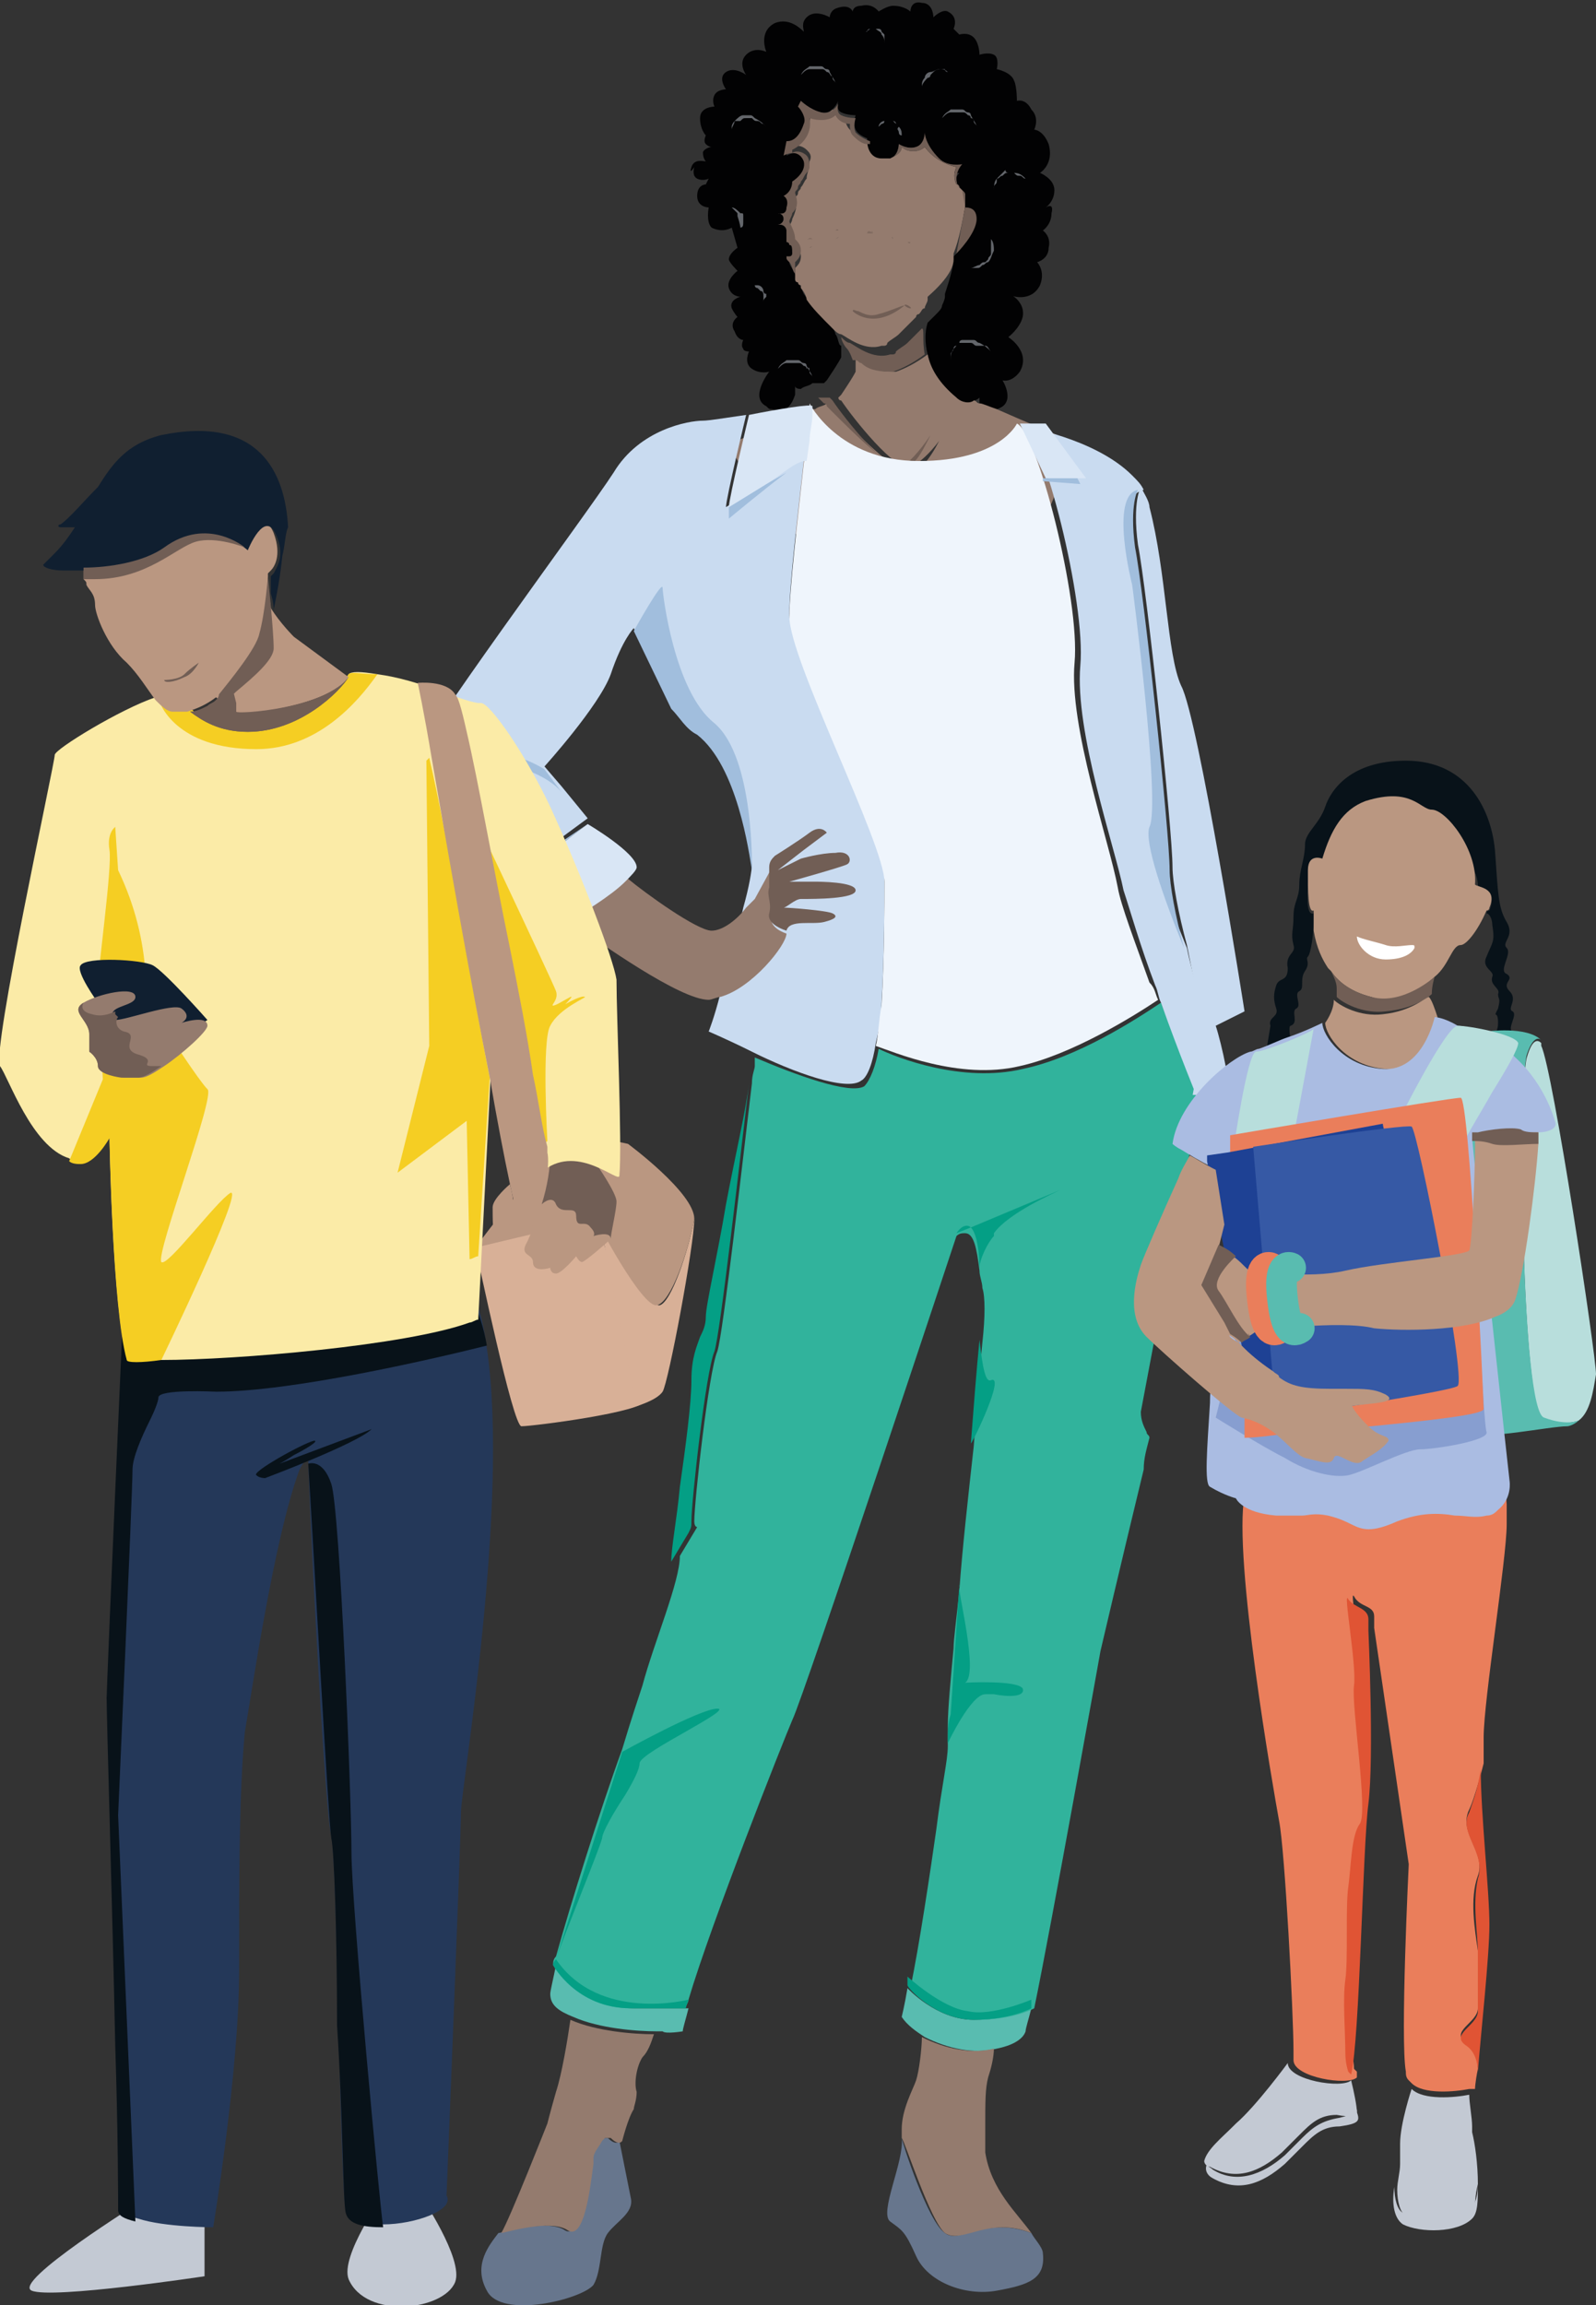 <?xml version="1.0" encoding="UTF-8"?> <!-- Generator: Adobe Illustrator 24.1.3, SVG Export Plug-In . SVG Version: 6.00 Build 0) --> <svg xmlns="http://www.w3.org/2000/svg" xmlns:xlink="http://www.w3.org/1999/xlink" version="1.1" id="Calque_1" x="0px" y="0px" viewBox="0 0 55.4 80" style="enable-background:new 0 0 55.4 80;" xml:space="preserve"><rect x="0" y="0" width="55.4" height="80" fill="#333333" stroke="none"/> <style type="text/css"> .st0{fill:#59BCB0;} .st1{fill:#31B39C;} .st2{fill:#049F85;} .st3{fill:#67768D;} .st4{fill:#947B6E;} .st5{fill:#020203;} .st6{opacity:0.5;} .st7{fill:#C3C9D3;} .st8{fill:#715E55;} .st9{opacity:0.6;} .st10{fill:#C9DBF0;} .st11{fill:#A1BEDD;} .st12{fill:#EFF5FC;} .st13{fill:#D9E6F5;} .st14{fill:#081219;} .st15{fill:#BA9781;} .st16{fill:#FFFFFF;} .st17{fill:#EA7E5B;} .st18{fill:#E05434;} .st19{fill:#B8DEDC;} .st20{fill:#AABCE2;} .st21{opacity:0.3;fill:#3659A5;enable-background:new ;} .st22{fill:#1E4194;} .st23{fill:#3659A5;} .st24{fill:none;stroke:#EA7E5B;stroke-width:1.065;stroke-linecap:round;stroke-linejoin:round;stroke-miterlimit:10;} .st25{fill:none;stroke:#59BCB0;stroke-width:1.065;stroke-linecap:round;stroke-linejoin:round;stroke-miterlimit:10;} .st26{fill:#243859;} .st27{fill:#D8B097;} .st28{fill:#FBEBA7;} .st29{fill:#F5CE23;} .st30{fill:#101F30;} </style> <g> <path class="st0" d="M23.7,70.5c0-0.1,0.1-0.4,0.2-0.8H22c-1.9,0-2.7-1.5-2.7-1.5c-0.1,0.5-0.2,0.9-0.2,1c0,0.4,0.3,0.6,0.8,0.8 c0.9,0.4,2.2,0.5,2.9,0.5c0.1,0,0.1,0,0.2,0C23.1,70.6,23.7,70.5,23.7,70.5z"></path> <path class="st0" d="M35.6,70.5c0-0.1,0.1-0.4,0.2-0.8c0,0-0.7,0.4-2,0.4S31.5,69,31.5,69c-0.1,0.6-0.2,1-0.2,1 c0.2,0.3,0.5,0.5,0.8,0.7c0.8,0.4,1.7,0.6,2.5,0.4C35.1,71,35.5,70.8,35.6,70.5z"></path> <path class="st1" d="M39.8,49.7c0,0.1,0.1,0.1,0.1,0.2c-0.1,0.4-0.2,0.7-0.2,1.1l0,0c-0.8,3.3-1.5,6.3-1.5,6.3s-1.7,9.5-2.3,12.4 c0,0-0.7,0.4-2,0.4S31.6,69,31.6,69c0.3-1.4,0.7-4.1,0.9-5.5c0.2-1.6,0.4-2.4,0.4-2.9l0,0c0-0.1,0-0.2,0-0.3l0,0v-0.1l0,0 c0-0.1,0-0.2,0-0.3l0,0c0-0.6,0.1-1.6,0.2-2.7c0-0.3,0.1-1,0.2-2l0,0l0,0c0.1-1.4,0.3-3.2,0.5-5l0,0c0.1-1.3,0.2-2.6,0.3-3.6l0,0 c0.1-0.9,0.1-1.6,0-1.9c0-0.2-0.1-0.4-0.1-0.6l0,0c-0.1-0.8-0.2-1.3-0.5-1.3c-0.1,0-0.2,0-0.3,0.1l0,0c0,0-5.3,16-5.7,16.8 c-0.3,0.7-2.8,7-3.6,9.7l0,0c0,0.1-0.1,0.2-0.1,0.3h-1.9c-1.9,0-2.7-1.5-2.7-1.5l0,0l0,0c0-0.1,0-0.2,0.1-0.3 c0.5-1.8,1.5-5,2.3-7.2c0.3-1,0.6-1.9,0.7-2.2c0.4-1.5,1.3-3.6,1.3-4.5c0,0,0.3-0.5,0.6-1c0,0-0.1,0-0.1-0.2c0-0.7,0.5-5.2,0.8-5.9 c0.2-0.6,0.9-6.8,1.2-9.3l0,0c0-0.3,0.1-0.5,0.1-0.6l0,0c0-0.2,0-0.3,0-0.3l0,0l0,0c1.4,0.6,3.3,1.3,3.8,1c0.2-0.2,0.4-0.7,0.5-1.3 c0.6,0.3,2.9,1.2,5,0.7c1.9-0.4,3.9-1.7,4.8-2.3c0.7,1.8,1.3,3.4,1.3,3.4c0,0.1,0,0.1,0,0.2l-2,10.6C39.6,49.3,39.7,49.5,39.8,49.7 z"></path> <path class="st2" d="M24,52.8c0-0.7,0.5-5.2,0.8-5.9c0.2-0.6,0.9-6.8,1.2-9.3c-0.1,0.9-0.5,2.6-0.8,4.2c-0.3,1.8-0.7,3.5-0.7,3.9 c0,0.3-0.1,0.5-0.2,0.7c-0.1,0.3-0.3,0.7-0.3,1.5s-0.2,2.3-0.4,3.7c-0.1,1.1-0.3,2.1-0.3,2.6c0,0,0.3-0.5,0.6-1 C24,53,24,53,24,52.8z"></path> <path class="st2" d="M20.9,63.8c-0.1,0.4-1.3,3.3-1.6,4.2l0,0l2.3-7.2c0,0,2.7-1.5,3.3-1.5c0.3,0-0.4,0.4-1.1,0.8 c-0.7,0.4-1.6,0.9-1.6,1.1c0,0.2-0.2,0.6-0.5,1.1C21.3,62.9,20.9,63.6,20.9,63.8z"></path> <path class="st2" d="M19.3,68c-0.1,0.1-0.1,0.2-0.1,0.2l0,0l0,0l0,0l0,0l0,0c0,0,0.8,1.5,2.7,1.5h1.9l0.1-0.3l0,0 C23.9,69.4,20.8,70.2,19.3,68z"></path> <path class="st2" d="M33.7,50.1c0.1-1.3,0.2-2.6,0.3-3.6c0.1,0.9,0.2,1.5,0.4,1.4C34.9,47.7,33.8,50,33.7,50.1z"></path> <path class="st2" d="M36.8,41.3c-0.2,0.1-1.8,0.8-2.3,1.5c0,0,0,0,0,0.1l0,0C34.3,43.1,34,43.7,34,44c0,0,0-1.1-0.3-1.4L36.8,41.3z "></path> <path class="st2" d="M33.2,42.8l0.5-0.2C33.6,42.5,33.4,42.5,33.2,42.8z"></path> <path class="st2" d="M33.5,58.4c0,0,1.8-0.1,2,0.2c0.1,0.3-0.5,0.3-1,0.2l0,0c-0.1,0-0.2,0-0.3,0c-0.5,0-1.3,1.7-1.3,1.7 c0-0.4,0-0.7,0.1-1l0.3-4.5C33.2,55.1,34,58.1,33.5,58.4z"></path> <path class="st2" d="M33.8,70.1c1.3,0,2-0.4,2-0.4v-0.3c0,0-1.4,0.6-2.2,0.4c-0.9-0.1-2.1-1.2-2.1-1.2v0.3 C31.5,69,32.5,70.1,33.8,70.1z"></path> <path class="st3" d="M21.1,77.5c-0.3,0.4-0.2,1.3-0.5,1.8c-0.4,0.5-3.2,1.2-3.7,0.2c-0.5-0.9,0.1-1.6,0.4-2l0,0 c0.1,0,1.7-0.5,2.3-0.1c0.6,0.4,0.8-2.1,0.9-2.5c0-0.2,0.2-0.4,0.3-0.6l0,0l0.1-0.1h0.2c0.3,0.3,0.4,0.1,0.4,0.1s0.3,1.5,0.4,2 C22,76.8,21.4,77.1,21.1,77.5z"></path> <path class="st4" d="M22.3,71.4c0.2-0.2,0.3-0.5,0.4-0.8c-0.7,0-2-0.1-2.9-0.5c-0.1,0.7-0.3,1.9-0.5,2.5c-0.2,0.7-0.3,1.1-0.3,1.1 s-1.3,3.3-1.6,3.8l0,0c0.1,0,1.7-0.5,2.3-0.1c0.6,0.4,0.8-1.6,0.9-2.3c0-0.1,0-0.1,0-0.2c0-0.2,0.2-0.4,0.3-0.6l0,0l0.1-0.1l0,0 l0,0l0,0h0.2c0.3,0.3,0.4,0.1,0.4,0.1s0.2-0.8,0.4-1.1c0-0.1,0.1-0.3,0.1-0.6C22,72.3,22.1,71.7,22.3,71.4z"></path> <path class="st5" d="M36.5,7.4c0,0.4-0.3,0.6-0.3,0.6s0.3,0.2,0.2,0.6C36.4,9,36,9.1,36,9.1s0.3,0.3,0.1,0.8 c-0.3,0.6-1,0.4-1.1,0.3c0.1,0,0.6,0.3,0.5,0.8c-0.1,0.4-0.5,0.7-0.5,0.7s0.8,0.5,0.4,1.2c-0.3,0.4-0.6,0.3-0.6,0.3s0.5,0.8-0.2,1 C34.3,14.1,34.1,14,34,14c0-0.1,0-0.2,0-0.2s-0.1,0.1-0.2,0.1c-0.1,0.1-0.4,0.1-0.6-0.1c-0.6-0.5-0.9-1-1-1.5 c-0.1-0.4-0.1-0.8,0-1.1l0,0c0,0,0,0,0.1-0.1l0,0l0,0l0,0l0,0c0.1-0.1,0.1-0.1,0.2-0.2l0,0l0,0l0,0c0.1-0.1,0.2-0.2,0.2-0.3 c0,0,0.1-0.2,0.1-0.3l0,0l0,0v-0.1l0,0l0,0l0,0l0,0l0,0l0,0l0,0c0.2-0.6,0.3-1,0.3-1.2c0,0,0,0,0-0.1l0,0l0,0l0,0l0,0l0,0l0,0l0,0 l0,0l0,0l0,0l0,0l0,0l0.1-0.1l0,0c0.1-0.2,0.4-0.4,0.5-0.7l0,0V8l0,0c0,0,0,0,0-0.1l0,0l0,0c0-0.5-0.3-0.5-0.4-0.4l0,0l0,0V6.9 c0,0-0.2-0.1-0.2-0.4S33.3,6,33.3,6s-0.5,0.1-0.8-0.2C32,5.3,32,4.9,32,4.9s0.1,0.1-0.2,0.2S31.2,5,31.2,5s0,0.4-0.3,0.5l0,0 c-0.1,0-0.2,0-0.3,0c-0.4,0-0.5-0.4-0.5-0.6c0-0.1,0-0.1,0-0.1s-0.3-0.1-0.4-0.3c-0.1-0.2,0-0.5,0-0.5s-0.3,0-0.5-0.1 s-0.1-0.4-0.1-0.4S28.9,4,28.5,3.9s-0.7-0.4-0.7-0.4l-0.1,0.2l0,0l0,0C27.9,3.8,28.1,4,28,4.3c-0.2,0.6-0.5,0.6-0.6,0.6l-0.1,0.5 c0,0,0.5-0.3,0.7,0.2c0.1,0.4-0.4,0.7-0.4,0.7c0,0.2-0.1,0.4-0.3,0.5c0,0,0.2,0.1,0.1,0.4C27.3,7.5,27,7.4,27,7.4s0.2,0,0.2,0.2 c0,0.1-0.1,0.2-0.2,0.2l0,0l0,0h0.1l0,0l0,0c0.1,0,0.2,0.1,0.2,0.2s0,0.1,0,0.2s0,0.2,0,0.2s0.1,0,0.1,0.1c0.1,0,0.1,0.1,0.1,0.3 c0,0.1-0.1,0.1-0.1,0.1l0,0c-0.1,0-0.1,0-0.1,0l0,0c0,0.1,0.1,0.1,0.1,0.2l0,0c0,0.1,0.1,0.2,0.2,0.4l0,0l0,0l0,0l0,0l0,0l0,0l0,0 l0,0l0,0l0,0l0,0l0,0l0,0l0,0l0,0l0,0l0,0l0,0l0,0l0,0l0,0l0,0l0,0l0,0l0,0l0,0l0,0c0,0.1,0.1,0.1,0.1,0.2c0,0,0,0,0,0.1 c0.1,0.1,0.1,0.2,0.2,0.4c0.2,0.3,0.5,0.6,0.9,1l0,0c0,0,0.2,0.3,0.2,0.4c0.1,0.1,0.1,0.4,0.2,0.4l0,0l0,0l0,0c0,0.1,0,0.2,0,0.3 v0.1l0,0l0,0l0,0c-0.1,0.2-0.3,0.5-0.5,0.8l-0.1,0.1l0,0c0,0,0,0-0.1,0l0,0l0,0l0,0l0,0l0,0c0,0,0,0-0.1,0l0,0h-0.1l0,0h-0.1 c-0.1,0.1-0.3,0.1-0.4,0.2c-0.2,0-0.2-0.1-0.2-0.1s0,0.1,0,0.3c-0.1,0.3-0.3,0.7-0.8,0.5c-0.1,0-0.1,0-0.2-0.1 c-0.6-0.3,0.1-1.2,0.1-1.2s-0.3,0.1-0.6-0.1c-0.3-0.2-0.1-0.6-0.1-0.6s-0.2,0-0.2-0.1c-0.1-0.1,0-0.3,0-0.3s-0.2,0-0.3-0.3 c-0.2-0.3,0.1-0.5,0.1-0.5s-0.1-0.1-0.2-0.3c-0.1-0.3,0.3-0.4,0.3-0.4s-0.3,0-0.4-0.3s0.3-0.6,0.3-0.6S25.3,9.1,25.3,9 c0-0.2,0.3-0.4,0.3-0.4l-0.2-0.7c0,0-0.3,0.2-0.7,0c-0.2-0.2-0.1-0.7-0.1-0.7s-0.4,0-0.4-0.4s0.3-0.4,0.3-0.4l0.1-0.2 c0,0-0.2,0.1-0.4,0c-0.2-0.1-0.1-0.4-0.1-0.4s-0.2,0.3-0.1,0c0.1-0.3,0.4-0.2,0.5-0.2c0,0-0.1-0.1-0.1-0.3c0-0.1,0.2-0.2,0.3-0.2 c0,0-0.1,0-0.2-0.1s0-0.3,0-0.3s-0.2-0.2-0.2-0.6s0.5-0.4,0.5-0.4s-0.1-0.2,0-0.4s0.4-0.2,0.4-0.2s-0.3-0.4,0-0.6s0.7,0.1,0.7,0.1 s-0.3-0.4,0-0.7s0.7-0.1,0.7-0.1s-0.3-0.7,0.3-1c0.5-0.2,0.9,0.2,1,0.3c0-0.1-0.1-0.3,0.1-0.5c0.3-0.3,0.8,0,0.8,0s0-0.2,0.2-0.3 c0.5-0.2,0.6,0.1,0.6,0.1s0-0.2,0.3-0.2c0.4-0.1,0.6,0.2,0.6,0.2s0.3-0.2,0.5-0.2c0.4,0,0.6,0.2,0.6,0.2s0-0.4,0.4-0.3 c0.4,0,0.4,0.5,0.4,0.5s0.3-0.3,0.5-0.2C33.3,0.6,33.1,1,33.1,1l0.2,0.2c0,0,0.3-0.1,0.5,0.1S34,1.9,34,1.9s0.3-0.1,0.5,0 c0.2,0.1,0.1,0.5,0.1,0.5s0.5,0.1,0.6,0.4c0.1,0.2,0.1,0.7,0.1,0.7s0.3-0.1,0.5,0.3c0.3,0.3,0.1,0.7,0.1,0.7s0.3,0,0.5,0.5 c0.2,0.7-0.3,1-0.3,1s0.5,0.2,0.5,0.6s-0.3,0.6-0.3,0.6S36.6,7,36.5,7.4z"></path> <g class="st6"> <path class="st7" d="M30.7,1.5c0-0.1,0-0.2-0.1-0.3c0-0.1-0.1-0.1-0.2-0.2h-0.1l0,0l0,0l0,0l0,0h-0.1c0,0-0.1,0-0.1,0.1 c-0.1,0,0,0,0.1-0.1c0.1,0,0.2,0,0.3,0c0,0,0.1,0,0.1,0.1l0.1,0.1C30.7,1.3,30.7,1.4,30.7,1.5z"></path> <path class="st7" d="M32,3c0-0.1,0-0.2,0.1-0.3c0-0.1,0.1-0.2,0.2-0.2c0.1,0,0.2-0.1,0.3-0.1s0.2,0,0.3,0.1c0,0-0.1,0-0.1-0.1 h-0.1c-0.1,0-0.2,0-0.3,0.1l0,0l0,0l0,0l0,0l-0.1,0.1c0,0,0,0.1-0.1,0.1C32,2.9,32,3,32,3z"></path> <path class="st7" d="M33.8,4.2c0,0.1,0.1,0.1,0.1,0.2c0-0.1-0.1-0.2-0.2-0.4c0-0.1-0.1-0.1-0.1-0.1c-0.1,0-0.1-0.1-0.2-0.1 c-0.1,0-0.3,0-0.4,0c-0.1,0.1-0.2,0.1-0.3,0.3l0,0l0,0l0,0l0,0l0,0c0,0,0,0,0.1-0.1c0,0,0.1-0.1,0.2-0.1c0,0,0,0,0.1,0l0,0l0,0 c0,0,0,0,0.1,0s0.1,0,0.2,0c0.1,0,0.1,0,0.2,0.1c0.1,0,0.1,0.1,0.1,0.1C33.8,4.1,33.8,4.2,33.8,4.2z"></path> <path class="st7" d="M35.6,6.2c-0.1,0-0.1-0.1-0.2-0.1c-0.1,0-0.1,0-0.2-0.1c-0.1,0-0.1,0-0.2,0c-0.1,0-0.1,0-0.2,0.1 c-0.1,0-0.1,0.1-0.2,0.1l0,0l0,0l0,0l0,0l0,0c0,0,0,0,0,0.1s-0.1,0.1-0.1,0.2v0.1l0,0l0,0l0,0c0-0.1,0-0.3,0.1-0.4 s0.2-0.2,0.3-0.3C34.9,6,35,6,35,6c0.1,0,0.1,0,0.2,0C35.4,6,35.5,6.1,35.6,6.2z"></path> <path class="st7" d="M34.5,6.7L34.5,6.7L34.5,6.7z"></path> <path class="st7" d="M33.7,9.3c-0.1,0-0.1,0-0.2,0c0.1,0,0.3,0,0.4,0c0.1,0,0.1,0,0.2-0.1c0.1,0,0.1-0.1,0.2-0.1 c0.1-0.1,0.1-0.2,0.2-0.4c0-0.1,0-0.3-0.1-0.4l0,0l0,0l0,0l0,0l0,0v0.1c0,0.1,0,0.1,0,0.2c0,0,0,0,0,0.1l0,0l0,0l0,0 c0,0,0,0,0,0.1S34.3,8.9,34.3,9l-0.1,0.1c-0.1,0-0.1,0-0.2,0.1C33.9,9.2,33.8,9.3,33.7,9.3z"></path> <path class="st7" d="M34.2,12c0.1,0,0.1,0.1,0.2,0.2c-0.1-0.1-0.2-0.2-0.4-0.3c-0.1,0-0.1-0.1-0.2-0.1c-0.1,0-0.2,0-0.2,0l0,0l0,0 l0,0l0,0l0,0h-0.1l0,0h-0.1c0,0-0.1,0-0.1,0.1l0,0L33.2,12C33,12.2,33,12.3,33,12.5v-0.1l0,0v-0.1c0-0.1,0.1-0.1,0.1-0.2 c0,0,0-0.1,0.1-0.1l0,0l0,0l0,0l0,0c0,0,0,0,0.1-0.1c0,0,0,0,0.1,0l0,0l0,0h0.1l0,0l0,0c0.1,0,0.2,0,0.2,0c0.1,0,0.1,0.1,0.2,0.1 C34,12,34.1,12,34.2,12z"></path> <path class="st7" d="M31.2,4.6c0,0,0,0.1,0.1,0.1c0-0.1,0-0.2-0.1-0.3l-0.1-0.1L31,4.2c-0.1,0-0.2,0-0.3,0c-0.1,0-0.2,0.1-0.2,0.2 l0.1-0.1c0,0,0.1,0,0.1-0.1c0.1,0,0.2,0,0.3,0c0,0,0.1,0,0.1,0.1l0.1,0.1C31.1,4.5,31.2,4.5,31.2,4.6z"></path> <path class="st7" d="M28.9,2.7c0,0.1,0.1,0.1,0.1,0.2c0-0.1-0.1-0.2-0.2-0.4c0-0.1-0.1-0.1-0.1-0.1c-0.1,0-0.1-0.1-0.2-0.1 s-0.3,0-0.4,0c-0.1,0.1-0.2,0.1-0.3,0.3l0,0l0,0l0,0l0,0l0,0c0,0,0,0,0.1-0.1c0,0,0.1-0.1,0.2-0.1c0,0,0,0,0.1,0l0,0l0,0 c0,0,0,0,0.1,0s0.1,0,0.2,0s0.1,0,0.2,0.1C28.8,2.5,28.8,2.6,28.9,2.7C28.8,2.6,28.9,2.6,28.9,2.7z"></path> <path class="st7" d="M26.6,4.4l-0.1-0.1c-0.1,0-0.1-0.1-0.2-0.1s-0.1,0-0.2-0.1c-0.1,0-0.1,0-0.2,0s-0.1,0-0.2,0.1c0,0,0,0-0.1,0 l0,0l0,0c0,0,0,0-0.1,0c0,0-0.1,0.1-0.1,0.2v0.1l0,0l0,0l0,0c0-0.1,0.1-0.2,0.1-0.3C25.6,4.1,25.7,4,25.8,4c0.1,0,0.1,0,0.2,0 s0.1,0,0.2,0.1C26.4,4.2,26.5,4.3,26.6,4.4z"></path> <path class="st7" d="M25.4,4.7L25.4,4.7L25.4,4.7z"></path> <path class="st7" d="M25.7,7.9C25.7,8,25.7,8,25.7,7.9c0.1,0,0.1-0.1,0.1-0.2c0-0.1,0-0.1,0-0.2s0-0.1-0.1-0.1 c-0.1-0.1-0.2-0.2-0.3-0.2c-0.1,0-0.2,0-0.3,0c0,0,0.1,0,0.2,0s0.1,0,0.1,0l0,0l0,0l0,0l0,0l0.1,0.1l0.1,0.1v0.1 C25.7,7.8,25.7,7.9,25.7,7.9z"></path> <path class="st7" d="M26.5,10.5c0-0.1,0-0.2,0-0.2c0-0.1,0-0.2-0.1-0.2L26.3,10c0,0-0.1,0-0.1-0.1h-0.1H26c0.1,0,0.2,0,0.3,0 c0.1,0,0.2,0.1,0.2,0.2c0,0,0,0.1,0.1,0.1v0.1C26.5,10.4,26.5,10.4,26.5,10.5z"></path> <path class="st7" d="M28.1,12.9c0,0.1,0.1,0.1,0.1,0.2c0-0.1-0.1-0.2-0.2-0.4c0-0.1-0.1-0.1-0.1-0.1c-0.1,0-0.1-0.1-0.2-0.1 s-0.3,0-0.4,0c-0.1,0.1-0.2,0.1-0.3,0.3l0,0l0,0l0,0l0,0l0,0c0,0,0,0,0.1-0.1c0,0,0.1-0.1,0.2-0.1c0,0,0,0,0.1,0l0,0l0,0 c0,0,0,0,0.1,0s0.1,0,0.2,0s0.1,0,0.2,0.1c0.1,0,0.1,0.1,0.1,0.1C28.1,12.7,28.1,12.8,28.1,12.9z"></path> </g> <path class="st4" d="M33.5,7.2L33.5,7.2c0-0.1,0-0.1,0-0.2s0-0.1,0-0.2s0-0.1-0.1-0.2l-0.1-0.1c0,0,0-0.1-0.1-0.1 c-0.1-0.2-0.1-0.4,0-0.6c-0.4-0.1-0.8-0.3-1.1-0.7c-0.2,0.2-0.6,0.2-0.8,0c0,0.2-0.2,0.3-0.4,0.4l0,0c-0.1,0-0.2,0-0.3,0 c-0.4,0-0.5-0.4-0.5-0.6c0,0,0,0-0.1,0s-0.4-0.3-0.5-0.4s-0.2-0.3-0.1-0.4c-0.2,0-0.4-0.1-0.5-0.3c-0.2,0.2-0.6,0.3-0.8,0.1 c0.1,0.4-0.2,0.9-0.6,1.1v0.1c0.2-0.1,0.4,0,0.5,0.1s0.2,0.2,0.1,0.4C28.1,5.9,28,6,28,6.2c-0.1,0.1-0.1,0.2-0.2,0.3 c0,0.1-0.1,0.1-0.1,0.2s-0.1,0.1-0.1,0.2c0.1,0.2,0,0.5-0.1,0.7c0,0.1-0.1,0.2-0.1,0.3c0.1,0.2,0.2,0.4,0.2,0.6 c0.1,0.1,0.2,0.2,0.2,0.4s-0.1,0.3-0.2,0.4c0,0.1,0,0.2,0,0.2c0,0.1,0,0.2,0,0.2l0,0l0,0l0,0l0,0l0,0l0,0l0,0l0,0l0,0l0,0l0,0l0,0 l0,0l0,0l0,0l0,0l0,0l0,0l0,0l0,0l0,0l0,0l0,0l0,0l0,0l0,0l0,0l0,0l0,0l0,0l0,0l0,0l0,0l0,0l0,0l0,0c0,0,0,0.1,0.1,0.1 c0,0,0,0.1,0.1,0.1l0,0c0,0,0,0,0,0.1c0.1,0.1,0.2,0.3,0.2,0.4c0.2,0.3,0.5,0.6,0.9,1l0,0l0,0l0,0c0.1,0.1,0.2,0.2,0.3,0.2l0,0 c0.2,0.1,0.8,0.6,1.4,0.4h0.1c0,0,0.1,0,0.1-0.1c0.1-0.1,0.3-0.2,0.4-0.3l0,0c0,0,0,0,0.1-0.1l0,0l0,0l0.1-0.1l0,0l0,0 c0.1-0.1,0.1-0.1,0.2-0.2c0,0,0,0,0.1-0.1l0,0l0,0l0,0l0,0l0,0l0,0l0,0l0,0c0,0,0,0,0.1-0.1l0,0c0-0.1,0.1-0.1,0.1-0.1l0,0l0,0l0,0 l0,0l0,0l0,0l0,0c0.1-0.1,0.1-0.2,0.2-0.2l0,0l0,0l0,0l0,0l0,0l0,0c0-0.1,0.1-0.2,0.1-0.3l0,0l0,0l0,0c0,0,0,0,0-0.1l0,0l0,0l0,0 l0,0l0,0l0,0l0,0l0,0l0,0C33,9.6,33.1,9.2,33.1,9c0,0,0,0,0-0.1l0,0l0,0c0,0,0,0,0-0.1l0,0l0,0l0,0l0,0l0,0l0,0l0,0 C33.3,8.3,33.4,7.7,33.5,7.2z"></path> <path class="st4" d="M25.3,15.4c0,0,2.6,5.8,7.6,4.6c4.9-1.2,3.8-4.9,3.8-4.9s-1.2-0.5-2.1-0.9C34.3,14.1,34.1,14,34,14 s-0.1-0.1-0.2-0.1c-0.1,0.1-0.4,0.1-0.6-0.1c-0.6-0.5-0.9-1-1-1.5c-0.4,0.3-0.8,0.5-1.1,0.6l0,0H31l0,0l0,0l0,0 c-0.5,0-0.8-0.1-1-0.3l0,0l0,0c-0.1,0-0.1-0.1-0.2-0.1h-0.1l0,0l0,0l0,0c0,0.1,0,0.2,0,0.3v0.1l0,0l0,0l0,0 c-0.1,0.2-0.3,0.5-0.5,0.8l-0.1,0.1l0,0l0,0c0,0,0,0.1,0.1,0.1c0.4,0.6,1.9,2.5,2.4,2.3c0.3-0.1,0.7-0.5,1-0.9 c-0.3,0.6-0.7,1.1-1,1.1c-0.6-0.1-1.5-1-2.5-2L29,14.3l-0.1-0.1c0,0,0,0-0.1-0.1L28.7,14l0,0c-0.1,0.1-0.3,0.1-0.4,0.2 c0,0,0,0-0.1,0s-0.1,0.1-0.2,0.1h-0.1c-0.1,0.3-0.3,0.7-0.8,0.5c-0.1,0-0.1,0-0.2-0.1C25.9,15.2,25.3,15.4,25.3,15.4z"></path> <path class="st8" d="M29.7,4.6c-0.1-0.2,0-0.5,0-0.5s-0.3,0-0.5-0.1s-0.1-0.4-0.1-0.4S28.9,4,28.5,3.9s-0.7-0.4-0.7-0.4l-0.1,0.2 l0,0l0,0l0,0c0.1,0.1,0.3,0.4,0.2,0.6c-0.2,0.6-0.5,0.6-0.6,0.6l-0.1,0.5c0,0,0.5-0.3,0.7,0.2C28,6,27.5,6.3,27.5,6.3 c0,0.2-0.1,0.4-0.3,0.5c0,0,0.2,0.1,0.1,0.4c0,0.3-0.3,0.2-0.3,0.2s0.2,0,0.2,0.2c0,0.1-0.1,0.2-0.2,0.2l0,0l0,0l0,0l0,0h0.1l0,0 l0,0l0,0l0,0c0.1,0,0.2,0.1,0.2,0.2s0,0.1,0,0.2s0,0.2,0,0.2s0.1,0,0.1,0.1c0.1,0,0.1,0.1,0.1,0.3c0,0.1-0.1,0.1-0.1,0.1l0,0l0,0 c-0.1,0-0.1,0-0.1,0l0,0l0,0c0,0.1,0,0.1,0.1,0.2l0,0l0,0l0,0l0,0c0.1,0.1,0.1,0.3,0.2,0.4c0-0.1,0-0.2,0-0.2c0-0.1,0-0.2,0-0.2 c0.1-0.1,0.2-0.2,0.2-0.4s-0.1-0.3-0.2-0.4c0-0.2-0.1-0.4-0.2-0.6c0-0.1,0.1-0.2,0.1-0.3c0.2-0.2,0.2-0.4,0.1-0.7 c0-0.1,0.1-0.1,0.1-0.2l0,0c0-0.1,0.1-0.1,0.1-0.2C27.9,6.2,27.9,6.1,28,6c0,0,0.1-0.1,0.1-0.2s0-0.3-0.1-0.4s-0.3-0.2-0.5-0.1V5.2 c0.4-0.2,0.7-0.6,0.6-1.1C28.4,4.2,28.8,4.2,29,4c0.1,0.2,0.3,0.3,0.5,0.3c0,0.1,0,0.3,0.1,0.4S29.9,5,30.1,5c0,0,0,0,0.1,0 c0-0.1,0-0.1,0-0.1S29.9,4.8,29.7,4.6z"></path> <path class="st8" d="M33.9,7.6c0,0.5-0.7,1.2-0.7,1.2l0,0c0.1-0.5,0.2-1.1,0.3-1.6l0,0l0,0l0,0C33.6,7.2,33.9,7.2,33.9,7.6z"></path> <path class="st8" d="M33.5,7.2c0-0.1,0-0.1,0-0.2s0-0.1,0-0.2s0-0.1-0.1-0.2l-0.1-0.1c0,0,0-0.1-0.1-0.1c-0.1-0.2-0.1-0.4,0-0.6 c-0.4-0.1-0.8-0.3-1.1-0.7c-0.2,0.2-0.6,0.2-0.8,0c0,0.2-0.2,0.3-0.4,0.4C31.2,5.4,31.2,5,31.2,5s0.3,0.2,0.6,0.1 c0.3-0.1,0.3-0.5,0.3-0.5s0,0.4,0.5,0.9c0.3,0.3,0.8,0.2,0.8,0.2s-0.2,0.2-0.2,0.5s0.2,0.4,0.2,0.4L33.5,7.2z"></path> <path class="st8" d="M31.3,16.2c-0.5,0.2-2-1.7-2.4-2.3c-0.1-0.1-0.1-0.1-0.1-0.1s0,0-0.1,0l0,0l0,0l0,0l0,0l0,0l0,0l0,0 c0,0,0,0-0.1,0l0,0l0,0l0,0l0,0l0,0c0,0,0,0-0.1,0l0,0l0,0h-0.1l0,0l0.1,0.1c0,0,0,0,0.1,0.1c0.1,0,0.1,0.1,0.1,0.1l0,0l0,0l0,0 l0.1,0.1C29.8,15.2,30.7,16.1,31.3,16.2c0.4,0.1,0.7-0.5,1-1.1C31.9,15.7,31.5,16.1,31.3,16.2z"></path> <path class="st8" d="M32.1,12.3c-0.4,0.3-0.8,0.5-1.1,0.6l0,0h-0.1l0,0l0,0l0,0l0,0c-0.5,0-0.8-0.1-1-0.3l0,0l0,0 c-0.1,0-0.1-0.1-0.2-0.1h-0.1l0,0l0,0l0,0l0,0l0,0c0,0-0.1-0.3-0.2-0.4c-0.1-0.1-0.2-0.3-0.2-0.4l0,0l0,0l0,0 c0.1,0.1,0.2,0.2,0.3,0.2l0,0l0,0c0.2,0.1,0.8,0.6,1.4,0.4H31c0,0,0.1,0,0.1-0.1c0.1-0.1,0.3-0.2,0.4-0.3l0,0l0,0c0,0,0,0,0.1-0.1 l0,0l0,0l0,0l0,0l0.1-0.1l0,0c0.1-0.1,0.1-0.1,0.2-0.2c0,0,0,0,0.1-0.1l0,0l0,0C32.1,11.4,32,11.8,32.1,12.3z"></path> <path class="st8" d="M31.4,10.6c0,0,0.1,0.1,0.2,0.1S31.4,10.5,31.4,10.6C31.3,10.5,31.3,10.5,31.4,10.6c-0.1,0-0.5,0.2-0.9,0.3 c-0.3,0.1-0.5,0-0.7-0.1l0,0c-0.1,0-0.2-0.1-0.2,0C29.6,10.8,30.3,11.5,31.4,10.6z"></path> <g class="st9"> <path class="st8" d="M30.1,7.9C30.1,7.9,30,7.9,30.1,7.9c-0.1,0-0.1,0-0.1,0S30,7.9,30.1,7.9C30,7.9,30,7.9,30.1,7.9L30.1,7.9z"></path> <path class="st8" d="M28.4,8.2L28.4,8.2C28.5,8.2,28.5,8.2,28.4,8.2C28.4,8.1,28.4,8.2,28.4,8.2C28.3,8.2,28.3,8.2,28.4,8.2 C28.3,8.2,28.3,8.2,28.4,8.2z"></path> <path class="st8" d="M29,8.3C29.1,8.3,29.1,8.3,29,8.3C29.2,8.2,29.1,8.2,29,8.3C29,8.2,29,8.2,29,8.3L29,8.3z"></path> <path class="st8" d="M28.2,8.3L28.2,8.3c-0.1,0-0.2,0-0.2,0C28.1,8.3,28.1,8.2,28.2,8.3C28.2,8.2,28.2,8.3,28.2,8.3z"></path> <path class="st8" d="M28.7,8.4L28.7,8.4C28.6,8.4,28.6,8.4,28.7,8.4c-0.1,0-0.2,0-0.1,0C28.6,8.4,28.6,8.4,28.7,8.4L28.7,8.4z"></path> <path class="st8" d="M28.1,8.6L28.1,8.6c-0.1,0-0.1,0-0.1,0S28,8.6,28.1,8.6C28.1,8.5,28.1,8.5,28.1,8.6 C28.2,8.5,28.2,8.6,28.1,8.6z"></path> <path class="st8" d="M29,8h0.1C29.1,8,29.1,7.9,29,8C29,7.9,29,7.9,29,8C28.9,8,28.9,8,29,8z"></path> <path class="st8" d="M28.8,8.1L28.8,8.1c-0.1,0-0.2,0-0.2,0C28.7,8.1,28.7,8.1,28.8,8.1L28.8,8.1z"></path> <path class="st8" d="M29.4,8.3C29.5,8.3,29.5,8.3,29.4,8.3C29.5,8.2,29.5,8.2,29.4,8.3C29.4,8.2,29.4,8.2,29.4,8.3L29.4,8.3z"></path> <path class="st8" d="M30.3,8.1h-0.1h-0.1C30.1,8,30.2,8,30.3,8.1C30.2,8,30.3,8,30.3,8.1z"></path> <path class="st8" d="M29.6,8.1C29.7,8.1,29.7,8.1,29.6,8.1C29.7,8.1,29.7,8.1,29.6,8.1L29.6,8.1C29.7,8.1,29.7,8.1,29.6,8.1 L29.6,8.1L29.6,8.1z"></path> <path class="st8" d="M29.1,8.5L29.1,8.5c-0.1,0-0.1,0-0.1,0S29,8.5,29.1,8.5L29.1,8.5L29.1,8.5L29.1,8.5z"></path> <path class="st8" d="M32.7,8.6C32.6,8.6,32.6,8.6,32.7,8.6C32.6,8.5,32.6,8.5,32.7,8.6L32.7,8.6C32.8,8.6,32.7,8.6,32.7,8.6z"></path> <path class="st8" d="M31.9,8.3C31.9,8.3,32,8.4,31.9,8.3c0.1,0,0.2,0,0.2,0S32,8.3,31.9,8.3L31.9,8.3z"></path> <path class="st8" d="M32.3,8.6L32.3,8.6C32.3,8.5,32.3,8.5,32.3,8.6C32.4,8.5,32.4,8.5,32.3,8.6C32.4,8.6,32.4,8.6,32.3,8.6 L32.3,8.6z"></path> <path class="st8" d="M31.5,8.3C31.6,8.3,31.6,8.3,31.5,8.3c0.1,0,0.1,0,0.1,0C31.7,8.3,31.6,8.3,31.5,8.3 C31.6,8.3,31.5,8.3,31.5,8.3z"></path> <path class="st8" d="M32.6,8.9L32.6,8.9C32.5,8.8,32.5,8.8,32.6,8.9L32.6,8.9C32.7,8.9,32.7,8.9,32.6,8.9 C32.7,8.9,32.7,8.9,32.6,8.9z"></path> <path class="st8" d="M31.2,8C31.3,8.1,31.3,8.1,31.2,8c0.1,0,0.2,0,0.2,0C31.4,8,31.4,8,31.2,8C31.3,8,31.2,8,31.2,8z"></path> <path class="st8" d="M32.3,8.2L32.3,8.2C32.2,8.2,32.3,8.2,32.3,8.2C32.4,8.2,32.4,8.2,32.3,8.2C32.4,8.2,32.4,8.2,32.3,8.2z"></path> <path class="st8" d="M31.5,8.4C31.5,8.5,31.5,8.5,31.5,8.4c0.1,0.1,0.1,0,0.1,0S31.6,8.4,31.5,8.4L31.5,8.4z"></path> <path class="st8" d="M31,8.3C31,8.3,31,8.2,31,8.3C30.9,8.2,31,8.2,31,8.3C31.1,8.2,31.1,8.2,31,8.3C31.1,8.3,31.1,8.3,31,8.3z"></path> <path class="st8" d="M30.5,7.9C30.5,8,30.5,8,30.5,7.9c0.1,0,0.1,0,0.1,0S30.6,7.9,30.5,7.9L30.5,7.9L30.5,7.9z"></path> <path class="st8" d="M32,8.7L32,8.7C32,8.6,32,8.6,32,8.7C32,8.6,32,8.6,32,8.7C32,8.6,32,8.6,32,8.7C32.1,8.6,32.1,8.6,32,8.7 C32.1,8.7,32.1,8.7,32,8.7z"></path> </g> <path class="st10" d="M30.7,30.5c0,0.7,0,2.7-0.1,4.3c0,0.5-0.1,1-0.2,1.4c-0.1,0.7-0.3,1.2-0.5,1.3c-0.5,0.4-2.4-0.3-3.8-1 c-0.8-0.4-1.5-0.7-1.5-0.7s0.2-0.5,0.4-1.3c0.3-0.9,0.6-2.1,0.8-3c0.2-0.7,0.3-1.3,0.3-1.5c-0.1-0.5-0.5-3.6-1.9-4.6 c-0.3-0.2-0.6-0.6-0.9-0.9L22,21.8l0,0c0,0-0.4,0.4-0.8,1.6c-0.4,1.1-2.3,3.2-2.3,3.2l0.6,0.7l0,0l0.9,1.1L17,30.9 c-1.2-1.1-2.7-3.7-2.7-4.3s6.1-8.8,7-10.2c0.9-1.5,2.6-1.8,3.1-1.8c0.2,0,0.8-0.1,1.5-0.2c0,0-0.7,2.9-0.7,3.2l1.3-0.8 c0.5-0.3,0.9-0.7,1.3-0.8c0,0,0,0,0.1,0c-0.2,1.8-0.5,4.3-0.5,5.3C27.4,22.8,30.7,29.2,30.7,30.5z"></path> <path class="st10" d="M42,35.9L42,35.9l-0.4,2.3l0,0c0,0-0.7-1.7-1.3-3.4c-0.1-0.2-0.1-0.4-0.2-0.6c-0.5-1.3-0.9-2.7-1.1-3.3 c-0.3-1.5-1.7-5.5-1.5-7.8c0.2-2.2-1.3-8.1-2-8.3c0,0,2.5,0.4,3.8,1.7c0.2,0.2,0.3,0.3,0.4,0.5c-1.2,0.3-0.3,3.3-0.3,3.3 s1,7.6,0.6,8.4c-0.2,0.5,0.5,2.5,1.2,4.2l0,0C41.4,33.9,41.8,35.1,42,35.9z"></path> <path class="st10" d="M41.2,32.8L41.2,32.8c-0.3-1.1-0.5-2.2-0.5-2.7c0-1.3-0.9-9.7-1.2-11.2c-0.2-1.5,0.1-2,0.1-2 c0.1,0.2,0.3,0.5,0.3,0.7c0.6,2.3,0.6,5.1,1.1,6.2c0.6,1.1,2.2,11.3,2.2,11.3l-1,0.5c0,0,0-0.1,0,0c0.2,0.6,0.6,2.4,0.4,2.4h-1.2 l0.4-2.2l0,0"></path> <path class="st11" d="M39.3,20.3c0,0,1,7.6,0.6,8.4c-0.2,0.5,0.5,2.5,1.2,4.2c-0.3-1.1-0.5-2.2-0.5-2.7c0-1.3-0.9-9.7-1.2-11.2 c-0.2-1.5,0.1-2,0.1-2C38.5,17.2,39.3,20.3,39.3,20.3z"></path> <path class="st11" d="M26.1,30.2L26.1,30.2c0,0,0.1-3.9-1.3-5.1C23.4,24,23,20.6,23,20.4c0-0.3-1,1.5-1,1.5l0,0l1.3,2.7 c0.3,0.3,0.5,0.7,0.9,0.9C25.6,26.6,26,29.6,26.1,30.2z"></path> <path class="st11" d="M18.9,26.7c0,0-1.5-1-3.1-0.5c0,0,2.8,0.2,3.7,1.3l0,0l0,0l0,0l0,0L18.9,26.7z"></path> <path class="st11" d="M17.2,31.8c0-0.1,0.1-0.9,3.2-3.2L17,30.9C17,30.9,16.9,31.5,17.2,31.8L17.2,31.8z"></path> <path class="st12" d="M40.2,34.7c-0.9,0.6-3,1.9-4.8,2.3c-2.1,0.5-4.4-0.5-5-0.7c0.1-0.4,0.1-0.9,0.2-1.4c0.1-1.7,0.1-3.6,0.1-4.3 c0-1.3-3.3-7.7-3.3-9.2c0-0.9,0.3-3.5,0.5-5.3l0.1-0.7l0.1-0.9v-0.1v-0.1v-0.1v-0.1V14c0,0,1,2,3.8,2s3.4-1.3,3.4-1.3 c0.7,0.3,2.2,6.1,2,8.3s1.2,6.2,1.5,7.8c0.1,0.6,0.6,1.9,1.1,3.3C40.1,34.3,40.1,34.5,40.2,34.7z"></path> <path class="st11" d="M26.6,16.8l0.7-0.4c-0.8,0.6-2,1.6-2,1.6v-0.4L26.6,16.8z"></path> <path class="st13" d="M28.2,14.1L28.2,14.1c0-0.1-1.2,0.1-2.2,0.3c0,0-0.7,2.9-0.7,3.2l1.3-0.8c0.5-0.3,0.9-0.7,1.3-0.8 c0,0,0,0,0.1,0l0.1-0.7c0-0.3,0.1-0.6,0.1-0.9v-0.1v-0.1L28.2,14.1L28.2,14.1z"></path> <path class="st13" d="M37.7,16.6h-1.4l-0.9-1.9h0.9L37.7,16.6z"></path> <path class="st11" d="M37.4,16.6l0.1,0.2l-1.3-0.1v-0.1H37.4z"></path> <path class="st3" d="M34.6,79.5c-1.1,0.2-2.4-0.3-2.8-1.2c-0.4-0.9-0.5-0.9-0.9-1.2c-0.4-0.3,0.5-2.1,0.4-2.9l0,0 c0,0.1,0.9,2.9,1.5,3.3c0.5,0.4,1.4-0.6,3,0c0.1,0.2,0.4,0.5,0.4,0.7C36.3,79.1,35.7,79.3,34.6,79.5z"></path> <path class="st4" d="M35.8,77.5c-1.5-0.6-2.4,0.4-3,0c-0.5-0.4-1.4-3.2-1.5-3.3l0,0c0-0.1,0-0.2,0-0.3c0-0.7,0.4-1.4,0.5-1.7 c0.1-0.3,0.2-1.1,0.2-1.5c0.8,0.4,1.7,0.6,2.5,0.4c0,0.3-0.1,0.7-0.2,1c-0.1,0.4-0.1,0.8-0.1,1.8l0,0l0,0c0,0.2,0,0.5,0,0.8 C34.4,76,35.3,76.8,35.8,77.5z"></path> <path class="st4" d="M27.3,32.4c0,0.4-1.2,1.9-2.3,2.2c-0.1,0-0.3,0.1-0.4,0.1c-1,0-3.8-2-4.8-2.7c-0.2-0.2-0.3-0.3-0.3-0.3 l2.1-1.4c0,0,0.1,0.1,0.2,0.2c0.6,0.5,2.4,1.8,2.9,1.8c0.4,0,0.9-0.4,1.2-0.8c0.2-0.2,0.3-0.3,0.3-0.3l0.6-1.1c0,0.2,0,0.5,0,0.7 c-0.1,0.3,0.1,0.5,0,0.9C26.6,32.2,27.3,32.4,27.3,32.4z"></path> <path class="st8" d="M27.2,31.5C27.2,31.6,27.2,31.6,27.2,31.5C27.2,31.6,27.2,31.6,27.2,31.5c0.2,0,1.5,0.1,1.7,0.2 s0.1,0.2-0.3,0.3s-1.2-0.1-1.3,0.3c0,0-0.7-0.2-0.6-0.6s-0.1-0.6,0-0.9c0-0.2,0-0.4,0-0.7l0,0c0-0.2,0.1-0.3,0.2-0.4 c0,0,0.8-0.5,1.2-0.8c0.4-0.3,0.6,0,0.6,0l-0.8,0.6L27,30.2l0.8-0.4c0,0,0.7-0.2,1.2-0.2c0.5-0.1,0.6,0.3,0.4,0.4s-2,0.6-2,0.6 s0.8,0,0.9,0s1.4,0,1.4,0.3s-1.4,0.3-1.9,0.3C27.6,31.2,27.3,31.5,27.2,31.5z"></path> <path class="st13" d="M20.4,28.6c0,0,1.7,1,1.7,1.5c0,0.1-0.2,0.3-0.4,0.5c-0.5,0.5-1.5,1.1-2,1.4c-0.2,0.1-0.3,0.2-0.3,0.2 s-1.9-0.2-2.3-0.4l0,0C17.2,31.7,17.3,30.9,20.4,28.6z"></path> <path class="st7" d="M45.2,74.5c0.4-0.4,0.7-0.7,1.3-0.7c0.7-0.1,0.7-0.2,0.6-0.5v-0.1c0,0.1-0.2,0.2-0.6,0.3 c-0.6,0.1-0.9,0.3-1.3,0.7c-0.2,0.2-0.4,0.4-0.6,0.6c-0.8,0.7-1.7,1-2.5,0.5c-0.1-0.1-0.2-0.1-0.2-0.2c-0.1,0.2,0,0.4,0.2,0.5 c0.9,0.5,1.7,0.2,2.5-0.5C44.8,74.9,45,74.7,45.2,74.5z"></path> <path class="st7" d="M48.7,77.2c0.6,0.3,1.9,0.3,2.4-0.2c0.2-0.2,0.2-0.6,0.2-1.2c0,0.4-0.1,0.7-0.2,0.8c-0.4,0.4-1.8,0.5-2.4,0.2 c-0.2-0.1-0.3-0.5-0.3-0.9C48.3,76.5,48.4,77,48.7,77.2z"></path> <path class="st7" d="M47.1,73.3L47.1,73.3C47.1,73.2,47.1,73.2,47.1,73.3c0-0.2-0.1-0.7-0.2-1.1c-0.3,0.3-2.2,0-2.2-0.6 c0,0-1.1,1.5-1.8,2.1l-0.1,0.1c-0.4,0.4-0.9,0.8-1,1.2c0,0.1,0.1,0.2,0.2,0.2c0.9,0.5,1.7,0.2,2.5-0.5c0.2-0.2,0.4-0.4,0.6-0.6 c0.4-0.4,0.7-0.7,1.3-0.7C46.9,73.5,47,73.4,47.1,73.3z"></path> <path class="st7" d="M51.3,75.8L51.3,75.8c0-0.7-0.1-1.4-0.2-1.8c0-0.1,0-0.2,0-0.2c0-0.3-0.1-0.8-0.1-1.1c-0.5,0.1-1.6,0.2-2-0.2 l0,0c0,0-0.4,1.2-0.4,1.9c0,0.2,0,0.4,0,0.7c0,0.3-0.1,0.6-0.1,0.9c0,0.4,0.1,0.8,0.3,0.9c0.6,0.3,1.9,0.3,2.4-0.2 C51.2,76.5,51.2,76.2,51.3,75.8L51.3,75.8z"></path> <path class="st14" d="M44.1,35.6c-0.1-0.3,0.3-0.3,0.2-0.6s-0.1-0.5,0-0.8s0.4-0.1,0.4-0.6c-0.1-0.5,0.3-0.5,0.2-0.8 c-0.1-0.4,0-0.5,0-1s0.2-0.6,0.2-1.1s0.2-0.9,0.2-1.4c0-0.4,0.5-0.7,0.7-1.3c0.2-0.6,0.9-1.6,2.8-1.6c2.2,0,3,1.8,3.1,3.2 C52,31,52,31.5,52.3,32c0.3,0.5-0.2,0.7,0,0.9s-0.3,0.8,0,0.9c0.3,0.2-0.2,0.3,0.1,0.6s-0.1,0.6,0.1,0.7c0.2,0.1-0.2,0.6,0,0.7 c0.1,0.1,0.1,0.5,0.1,0.9c-0.2-0.1-0.3-0.3-0.5-0.4c0-0.2,0-0.3-0.1-0.4c-0.1-0.2,0-0.1,0-0.4c0-0.5-0.2-0.1,0-0.5 c0.1-0.4,0-0.3,0-0.5c0.1-0.2-0.3-0.3-0.2-0.6c0.1-0.2-0.4-0.3-0.2-0.7c0.2-0.5,0.3-0.5,0.2-1.1c0-0.2-0.1-0.4-0.2-0.4 c0,0,0-0.1,0.1-0.1c0.3-0.7-0.4-0.7-0.4-0.7c0.1-1.2-1.5-2-2-2s-0.3-1.5-1.9-1c-0.8,0.3-1.2,1-1.5,2c0,0-0.5-0.2-0.5,0.4 s-0.1,1.5,0.2,1.4c0,0,0,0,0,0.1v0.1c0,0,0,0,0,0.1c0,0.4-0.1,1.1-0.2,1.2c-0.1,0.1,0.1,0.2-0.1,0.5c-0.2,0.3,0,0.6-0.2,0.7 c-0.2,0.1,0.1,0.5-0.1,0.6c-0.2,0.1,0.1,0.5-0.2,0.6c-0.1,0,0,0.6,0.1,0.8c-0.3,0.1-0.7,0.3-1,0.4"></path> <path class="st15" d="M51.7,31.5c0,0,0,0.1-0.1,0.1c-0.3,0.7-0.7,1.2-0.9,1.2c-0.3,0-0.4,0.7-0.9,1.1c0,0-1.1,1.1-2.2,0.7 c-0.8-0.2-1.2-0.6-1.4-0.9l0,0l-0.1-0.1l0,0l0,0c-0.2-0.3-0.4-0.7-0.5-1.3c0-0.1,0-0.2,0-0.4v-0.1c0-0.1,0-0.1,0-0.1v-0.1l0,0 c-0.2,0.1-0.2-0.7-0.2-1.4c0-0.6,0.5-0.4,0.5-0.4c0.3-1,0.7-1.7,1.5-2c1.6-0.5,1.9,0.3,2.3,0.3c0.5,0,1.6,1.4,1.5,2.6 C51.3,30.8,52,30.8,51.7,31.5z"></path> <path class="st8" d="M49.7,34.5c0,0-0.5,0.5-1.6,0.6c-0.8,0.1-1.5-0.3-1.7-0.5c0-0.1,0-0.2,0-0.3c0-0.2-0.1-0.4-0.2-0.6 c0.2,0.3,0.6,0.7,1.4,0.9c1.1,0.3,2.2-0.7,2.2-0.7S49.7,34.2,49.7,34.5z"></path> <path class="st15" d="M49.9,35.3c0,0-0.4,1.9-1.8,1.8C46.7,37,46,35.9,46,35.5c0,0,0.3-0.4,0.3-0.8c0.2,0.2,0.9,0.6,1.7,0.5 c1-0.1,1.5-0.6,1.6-0.6C49.7,34.7,49.8,35,49.9,35.3z"></path> <path class="st16" d="M47.1,32.5C47,32.5,47,32.5,47.1,32.5c0,0.3,0.4,0.8,1,0.8s0.9-0.2,1-0.4c0-0.1,0-0.1-0.1-0.1 c-0.2,0-0.6,0.1-0.9,0C47.8,32.7,47.3,32.6,47.1,32.5z"></path> <path class="st17" d="M51,62.8c-0.4,0.8,0.6,1.5,0.3,2.3s-0.1,1.9,0,2.6c0,0.7,0,1.5,0,2s-1,0.8-0.4,1.2c0.3,0.2,0.4,0.6,0.4,0.9 l0,0c-0.1,0.5-0.1,0.7-0.1,0.7s-0.1,0-0.2,0l0,0c-0.5,0.1-1.6,0.2-2-0.2l0,0l-0.1-0.1c-0.1-0.1-0.1-0.2-0.1-0.3 c-0.2-1.1,0.1-7.2,0.1-7.2l-1.2-8.2c0,0,0,0,0-0.4s-0.5-0.3-0.7-0.7c-0.2-0.3,0.4,2.3,0.2,3c-0.1,0.7,0.4,4.4,0.2,4.8 c-0.3,0.4-0.3,1.5-0.4,2.2c-0.1,0.7,0,2.5-0.1,3.2s-0.1,1.7,0,2.6l0,0c0,0,0.1,0.3,0.1,0.6l0,0c0,0,0,0,0.1,0.1V72v0.1l0,0 c-0.3,0.3-2.2,0-2.2-0.6c0,0,0-0.1,0-0.3c0-1.3-0.3-7-0.5-8c-0.2-1.1-1.6-9.1-1.2-11.3c0.4-2.2,0-2.2,0-2.2l1.2-0.1l0,0l3.3-0.2 l4.3-0.2c0,0,0.2,1.7,0.3,3c0,0.3,0,0.5,0,0.7c0,1.2-0.8,6.1-0.8,7.4c0,0.2,0,0.5,0,0.9C51.3,62,51.1,62.6,51,62.8z"></path> <path class="st18" d="M47.5,62.6c-0.2,1.5-0.3,8.2-0.6,9.4c0,0,0,0-0.1-0.1l0,0c-0.1-0.3-0.1-0.6-0.1-0.6l0,0c0-0.8-0.1-1.9,0-2.6 s0-2.5,0.1-3.2s0.1-1.8,0.4-2.2c0.3-0.4-0.3-4.1-0.2-4.8s-0.4-3.4-0.2-3c0.2,0.3,0.7,0.3,0.7,0.7s0,0.4,0,0.4S47.7,61,47.5,62.6z"></path> <path class="st18" d="M51.7,66.8c0,1.1-0.3,3.8-0.4,5.1c0-0.3-0.1-0.7-0.4-0.9c-0.6-0.4,0.4-0.7,0.4-1.2s0-1.3,0-2s-0.2-1.7,0-2.6 c0.3-0.9-0.7-1.6-0.3-2.3c0.1-0.3,0.3-0.8,0.4-1.5C51.4,63,51.7,65.6,51.7,66.8z"></path> <path class="st19" d="M55.4,47.7c-0.1,0.6-0.2,1.3-0.6,1.6c0,0-0.4,0.2-1.2,0S52.7,37.7,53,36.7c0.2-0.7,0.4-0.6,0.5-0.5l0,0l0,0 v0.1C53.9,37.1,55.4,47,55.4,47.7z"></path> <path class="st0" d="M54.8,49.3c-0.1,0.1-0.3,0.2-0.4,0.2c-0.6,0-3,0.5-3.1,0.2s-2.5-3.4-2-5.3c0.4-1.9,2.3-8.6,2.3-8.6 s1.4-0.2,1.9,0.3C53.4,36,53.2,36,53,36.6c-0.3,1-0.2,12.4,0.6,12.6C54.4,49.5,54.8,49.3,54.8,49.3z"></path> <path class="st20" d="M53.4,39.3c0.3,0,0.6-0.1,0.6-0.3c0,0-0.3-1.3-1.4-2.3l0,0l-0.1-0.1c-0.2-0.1-0.3-0.3-0.5-0.4 c-0.8-0.6-1.4-0.6-1.4-0.6c-0.5-0.3-0.8-0.3-0.8-0.3s-0.4,1.9-1.8,1.8c-1.4-0.1-2.1-1.2-2.1-1.6c0,0-0.6,0.3-1.2,0.5 c-0.3,0.1-0.7,0.3-1,0.4c-0.1,0-0.2,0.1-0.3,0.1c-0.7,0.2-2.5,1.7-2.7,3.2c0,0,0.1,0.1,0.3,0.2c0.5,0.3,1.6,1,2,0.8 c0,0-0.2,1.2-0.4,2.8c-0.1,0.7-0.2,1.5-0.3,2.4c0,0.1,0,0.2,0,0.3c0,0.2,0,0.4-0.1,0.5c-0.1,0.7-0.2,1.4-0.2,2 c-0.1,1.6-0.2,2.8,0,2.9c0.5,0.3,0.9,0.4,0.9,0.4s0.2,0.5,1.4,0.6c0.5,0,0.8,0,0.9,0c0.2,0,0.4-0.1,0.9,0c0.4,0.1,0.6,0.2,0.8,0.3 c0.4,0.2,0.7,0.3,1.6-0.1c0.8-0.3,1.4-0.3,2-0.2c0.4,0,0.7,0.1,1.1,0c0.2,0,0.3-0.1,0.4-0.2c0.5-0.4,0.4-1,0.4-1s-0.3-2.7-0.6-5.5 c-0.3-2.6-0.6-5.3-0.7-6.4h0.1c0.4-0.1,1.2-0.2,1.5-0.1C52.9,39.3,53.2,39.3,53.4,39.3z"></path> <path class="st19" d="M50.6,35.6c-0.4,0-2,3.2-2,3.2s2.1,1.7,2.1,1.2c0-0.3,0.6-1.2,1.1-2.1c0.5-0.8,0.9-1.5,0.9-1.7 C52.6,35.9,51,35.6,50.6,35.6z"></path> <path class="st19" d="M43.6,36.5c-0.3,0-0.8,3.5-0.8,3.5h2l0.8-4.3C45.6,35.8,43.9,36.5,43.6,36.5z"></path> <path class="st21" d="M42.2,49.2c0,0,1.6,1,2.4,1.4c0.8,0.5,1.7,0.7,2.2,0.6c0.5-0.1,2-0.9,2.5-0.9s2.4-0.3,2.3-0.6 S51.3,45,51.3,45l-1.6-5l-5.5,1.2L42.2,49.2z"></path> <path class="st17" d="M51.5,48.9c0,0.2-1.9,0.4-3.9,0.6c-1.2,0.1-2.4,0.2-3.3,0.3c-0.7,0.1-1.1,0.1-1.1,0.1v-0.7l-0.1-2.8L43,44.8 l-0.2-3.3l-0.1-1v-0.6v-0.5c0,0,7.6-1.3,8-1.3C51,38,51.5,48.5,51.5,48.9z"></path> <path class="st22" d="M49.7,47.3c-0.2,0-1.5,0.4-2.9,0.8c-1,0.3-1.9,0.5-2.6,0.7c-0.4,0.1-0.7,0.2-0.7,0.2l-0.4-2.3l-0.3-1.8 l-0.5-2.5l-0.4-2.1v-0.2l0.7-0.1l5.4-1c0,0,0,0.1,0.1,0.4C48.5,40.8,50,47.2,49.7,47.3z"></path> <path class="st23" d="M44.3,49.2l-0.8-9.4c0,0,5.3-0.8,5.5-0.7s1.9,8.7,1.6,9C50.4,48.3,44.3,49.2,44.3,49.2z"></path> <path class="st15" d="M46.9,48.7c0,0.1,0.2,0.4,0.5,0.7l0.1,0.1c0.4,0.4,0.7,0.3,0.7,0.5c-0.2,0.3-0.6,0.5-0.9,0.7 c-0.3,0.3-0.9-0.4-1-0.1c-0.1,0.3-0.5,0.1-1,0c-0.3-0.1-0.6-0.5-1.1-0.9l0,0l0,0c-0.3-0.2-0.6-0.4-1.1-0.5l0,0 c-0.3-0.1-2.8-2.3-3.3-2.8c-0.7-0.7-0.4-1.9-0.2-2.5c0.1-0.3,0.8-1.9,1.3-3c0.1-0.3,0.3-0.6,0.4-0.8c0.2,0.1,0.5,0.3,0.9,0.5 l0.3,1.9l-0.2,0.8l-0.6,1.4l0.8,1.3l0.2,0.4c0,0,0.1,0.1,0.3,0.2l0.1,0.1l0.1,0.1c0.3,0.3,0.7,0.6,1,0.8c0.1,0.1,0.2,0.1,0.2,0.2 c0.4,0.3,0.8,0.4,1.8,0.4c0.2,0,0.4,0,0.5,0c0.7,0,1,0,1.4,0.2c0.5,0.3-0.6,0.3-1.2,0.4C46.9,48.7,46.9,48.7,46.9,48.7z"></path> <path class="st15" d="M53.4,39.3c0,0.1,0,0.3,0,0.4c-0.1,1.5-0.5,4.5-0.8,5.4c-0.1,0.3-0.4,0.5-0.7,0.6c-1.1,0.5-3.2,0.5-4.2,0.4 c-1.2-0.3-4.1,0.1-4.1,0.1s-0.1,0.1-0.3,0.2c-0.1,0.1-0.2,0.1-0.3,0.2c-0.2-0.2-0.4-0.3-0.4-0.3l-0.2-0.4l-0.8-1.3l0.6-1.4 c0.2,0.1,0.4,0.2,0.6,0.4c0.3,0.2,0.5,0.5,0.6,0.5c0.2,0,2,0.3,3.3,0s4.1-0.5,4.3-0.7c0.1-0.2,0.2-2.7,0.2-3.6c0-0.2,0-0.3,0-0.3 h0.1h0.1c0.4-0.1,1.2-0.2,1.5-0.1C52.9,39.3,53.2,39.3,53.4,39.3z"></path> <path class="st8" d="M43.4,46.4c-0.1,0.1-0.2,0.1-0.3,0.2c-0.2-0.2-0.4-0.3-0.4-0.3l-0.2-0.4l-0.8-1.3l0.6-1.4 c0.2,0.1,0.4,0.2,0.6,0.4c0,0-0.9,0.8-0.6,1.2C42.6,45.2,43,46.1,43.4,46.4C43.3,46.2,43.3,46.3,43.4,46.4z"></path> <path class="st8" d="M53.4,39.3c0,0.1,0,0.3,0,0.4c-0.5,0-1.3,0.1-1.6,0s-0.5-0.1-0.7-0.1c0-0.2,0-0.3,0-0.3h0.1h0.1 c0.4-0.1,1.2-0.2,1.5-0.1C52.9,39.3,53.2,39.3,53.4,39.3z"></path> <path class="st24" d="M44.1,44c0,0-0.4-0.2-0.3,0.9c0.1,1.1,0.3,1.4,0.6,1.2"></path> <path class="st25" d="M44.8,44c0,0-0.4-0.2-0.3,0.9c0.1,1.1,0.3,1.4,0.6,1.2"></path> <path class="st7" d="M13.3,76.2c0,0,0.2,0.8,1.3,0c0,0,1.5,2.2,1.2,3c-0.4,1-3.1,1.3-3.7-0.1C11.8,78.3,13.3,76.2,13.3,76.2z"></path> <path class="st7" d="M7.1,76.9c0,0-0.7-0.3-1.8,0c-0.7,0.2-0.4-0.5-0.4-0.5s-4.5,2.8-3.8,3.1c0.7,0.3,6-0.5,6-0.5L7.1,76.9z"></path> <path class="st26" d="M16,62.9c0,0.9-0.5,13.3-0.5,13.3c0.3,0.5-1.1,1-2.2,1c-0.7,0-1.2-0.1-1.3-0.5c-0.2-1-0.3-12.3-0.5-13 c-0.2-0.6-0.7-9.8-0.8-13c0-0.2-0.2,0.1-0.3,0.3c-0.9,2.4-1.7,8-1.9,9.1c-0.2,2.1-0.2,4.9-0.2,8.3c0,3.5-0.9,8.9-0.9,8.9 s-1.7,0-2.6-0.3c-0.4-0.1-0.6-0.2-0.6-0.4c0-0.6-0.4-16.3-0.4-17.8c0,0.1,0,0.2,0,0.2c0-0.2,0.1-2.8,0.6-14.1l12-0.9l0.1,1.1 c0.2,0.5,0.3,1,0.4,1.7C17.7,52.2,16,62.1,16,62.9z"></path> <path class="st14" d="M16.9,46.7c-2,0.5-6.8,1.6-9.4,1.6c0,0-2-0.1-2,0.2c0,0.1-0.1,0.4-0.3,0.8c-0.3,0.6-0.6,1.3-0.6,1.7 c0,0.8-0.5,12-0.5,12l0.6,14.1c-0.4-0.1-0.6-0.2-0.6-0.4c0-0.3,0-2.7-0.1-5.7l0,0c-0.1-4.9-0.3-11.3-0.3-12.2c0,0.1,0,0.2,0,0.2 c0-0.2,0.1-2.8,0.6-14.1l12-0.9l0.1,1.1C16.6,45.5,16.8,46.1,16.9,46.7z"></path> <path class="st14" d="M9.2,51.3c0,0,3.2-1.2,3.7-1.7l-3.2,1.2c0,0,0.2-0.1,0.5-0.3c0.4-0.2,0.9-0.5,0.7-0.5c-0.4,0.1-2.2,1.1-2,1.2 C9,51.3,9.2,51.3,9.2,51.3z"></path> <path class="st14" d="M12,76.8c0.1,0.4,0.6,0.5,1.3,0.5c-0.1-0.6-1.1-11.2-1.1-13c0-1.9-0.4-11.9-0.7-12.8 c-0.3-0.9-0.8-0.7-0.8-0.7c0.2,3.2,0.7,12.4,0.8,13c0.1,0.4,0.2,3.4,0.2,6.5C11.9,73.3,11.9,76.4,12,76.8z"></path> <path class="st27" d="M20.7,42.3c0,0-4.3,0.6-4.2,1c0.1,0.4,1.3,6.2,1.6,6.2c0.4,0,4.3-0.5,4.3-0.9C22.5,48.1,20.7,42.3,20.7,42.3z "></path> <path class="st27" d="M24.1,42.3c0,0.9-0.9,5.7-1.1,6s-0.9,0.5-0.9,0.5l-1.3-6.5c0,0.1,1.6,3.1,2.1,3 C23.3,45.2,23.9,43.4,24.1,42.3z"></path> <path class="st15" d="M24.1,42.3c-0.2,1.1-0.8,2.9-1.3,3s-2.1-2.9-2.1-3l-4.2,1c0,0,2.8-3.8,3.6-3.8c0.9,0,1.7,0.2,1.7,0.2 S24.1,41.4,24.1,42.3z"></path> <path class="st15" d="M21.4,41.7c0,0.3-0.2,1.1-0.2,1.3c-0.1,0.1-0.9,0.8-1,0.8S20,43.6,20,43.6s-0.5,0.6-0.7,0.6S19.1,44,19.1,44 s-0.6,0.2-0.6-0.2c0-0.3-0.5-0.2-0.2-0.7c0.1-0.2,0.5-1.2,0.5-1.3c0.2-0.6,0.3-1.3,0.3-1.7c0,0,0,0,0-0.1c0.1-0.4,1.6,0.4,1.6,0.4 S21.4,41.4,21.4,41.7z"></path> <path class="st8" d="M21.4,41.7c0,0.3-0.2,1.1-0.2,1.3c0-0.3-0.6-0.1-0.6-0.1s0.1-0.1-0.1-0.3c-0.2-0.3-0.5,0.1-0.5-0.4 c0-0.4-0.5,0-0.7-0.4c-0.1-0.3-0.4-0.1-0.5,0c0.2-0.6,0.3-1.3,0.3-1.7c0,0,0,0,0-0.1c0.1-0.4,1.6,0.4,1.6,0.4S21.4,41.4,21.4,41.7z "></path> <path class="st15" d="M17.7,41.1c0,0-0.6,0.5-0.6,0.8s0,1.1,0.1,1.1s0.6-0.5,0.6-0.9C17.9,41.8,17.7,41.1,17.7,41.1z"></path> <path class="st28" d="M21.5,40.8c0,0.3-1.4-1.1-2.6-0.2c-0.1,0.1-0.2,0-0.3-0.2c-0.3-0.9,0.1-4.7,0.1-5.1c0-0.4-1.4-3.5-1.4-3.3 s-0.7,13.8-0.7,13.8c-0.1,0-0.2,0.1-0.3,0.1c-2.2,0.8-8.1,1.3-10.7,1.3c-0.7,0-1.2,0-1.2-0.1c-0.5-1.8-0.6-7.7-0.6-7.7 s-0.5,0.9-1,0.9c-0.1,0-0.3,0-0.4-0.1C1.1,39.8,0.3,37.4,0,37c-0.3-0.5,1.9-10.5,1.9-10.8c0-0.2,2.3-1.6,3.5-2l0,0 C5.8,24.1,6.1,24,6.1,24s0.1,0.2,0.3,0.4c0,0.1,0.1,0.1,0.2,0.2c0.4,0.4,1,0.7,2,0.7c1.9,0,3.2-1.4,3.5-1.9c0.1-0.1,0.4-0.1,1,0 c1.5,0.2,2.8,0.9,3.5,1h0.1c0.3,0,1.5,1.7,2.4,3.6c1.1,2.4,2.2,5.3,2.3,6C21.4,35.3,21.6,39.7,21.5,40.8z"></path> <path class="st29" d="M19,39.6c0,0-0.2-3.5,0.1-4c0.3-0.6,1.3-1,1.2-1c-0.1-0.1-1,0.4-1,0.5s0.7-0.6,0.5-0.5s-0.5,0.3-0.6,0.3 s0.2-0.2,0.1-0.5s-3.7-7.9-3.7-7.9l2.1,14.1L19,39.6z"></path> <path class="st29" d="M5.6,47.2L5.6,47.2c-0.7,0.1-1.2,0.1-1.2,0c-0.5-1.8-0.6-7.7-0.6-7.7s-0.5,0.9-1,0.9c-0.1,0-0.3,0-0.4-0.1 l1.4-3.4l2-1.1c0,0,1.1,1.7,1.4,2c0.3,0.2-1.8,5.7-1.6,6C5.8,44,7.5,41.7,8,41.4C8.5,41.2,5.6,47.2,5.6,47.2z"></path> <path class="st29" d="M3.7,39.6c0,0,2.8-4.4,0.4-9.4L4,28.7c0,0-0.3,0.2-0.2,0.8c0.1,0.6-0.4,4.1-0.4,4.7 C3.4,34.8,3.7,39.6,3.7,39.6z"></path> <path class="st29" d="M17,37.4c-0.2,3-0.4,6.2-0.4,6.2c-0.1,0-0.2,0.1-0.3,0.1l-0.1-4.8l-2.4,1.8l1.1-4.4l-0.1-9.9l0.1-0.1 C15.6,29.3,16.3,33.9,17,37.4z"></path> <path class="st29" d="M13.1,23.4c-0.7,1-2.1,2.6-4.2,2.6c-2.8,0-3.4-1.6-3.4-1.8C5.9,24.1,6.2,24,6.2,24s0.5,1.3,2.4,1.3 s3.2-1.4,3.5-1.9C12.2,23.3,12.5,23.4,13.1,23.4z"></path> <path class="st30" d="M3.4,34.8c0,0-0.8-1.1-0.6-1.3c0.2-0.3,2.1-0.2,2.5,0s1.9,1.9,1.9,1.9S5,36.9,4.9,36.8 C4.8,36.6,3.4,34.8,3.4,34.8z"></path> <path class="st4" d="M7.2,35.6c0,0.2-0.9,1-1.5,1.4c-0.3,0.2-0.6,0.4-0.8,0.4c-0.4,0-0.6,0-0.6,0S3.4,37.3,3.4,37s-0.3-0.5-0.3-0.5 s0-0.1,0-0.6s-0.7-0.8-0.2-1.1s1.8-0.6,1.8-0.2c0,0.3-0.8,0.3-0.8,0.6c0,0,0,0,0,0.1L4,35.4c0.4,0,2-0.6,2.3-0.4 c0.4,0.3,0,0.5,0,0.5S7.2,35.2,7.2,35.6z"></path> <path class="st8" d="M5.6,37c-0.3,0.2-0.6,0.4-0.8,0.4c-0.4,0-0.6,0-0.6,0S3.4,37.3,3.4,37s-0.3-0.5-0.3-0.5s0-0.1,0-0.6 s-0.7-0.8-0.2-1.1c0,0-0.2,0.3,0.3,0.4c0.3,0.1,0.6,0,0.8-0.1c0,0,0,0,0,0.1l0.1,0.1C4,35.4,4,35.7,4.3,35.8 c0.6,0.1-0.2,0.6,0.5,0.8s0,0.4,0.5,0.4C5.5,37,5.6,37,5.6,37z"></path> <path class="st15" d="M18.6,42.5c-0.2,0.1-0.4,0.1-0.5,0.1s-0.6-2.3-1.1-5.2c-0.7-3.5-1.5-8.1-2-11c-0.3-1.8-0.5-2.7-0.5-2.7 s1-0.1,1.3,0.4c0.1,0.1,0.2,0.4,0.4,1.3c0.4,1.7,0.9,4.6,1.5,7.5c0.3,1.5,0.6,3,0.8,4.4c0.2,0.9,0.3,1.8,0.5,2.5v0.1V40 C19.1,40.4,18.9,41.6,18.6,42.5z"></path> <path class="st15" d="M12.1,23.5c-0.8,1.1-3.9,1.3-3.9,1.3l-0.7-0.6c-0.4,0.3-0.7,0.4-1,0.5c-0.2,0-0.3,0-0.5,0l0,0 c-0.2,0-0.4-0.2-0.6-0.4c-0.3-0.4-0.6-0.9-1-1.3c-0.7-0.6-1.1-1.7-1.1-2c0-0.4-0.2-0.5-0.3-0.7c0-0.1,0-0.1-0.1-0.2 c0-0.1,0-0.2,0-0.4c0.9,0,2.1-0.2,2.8-0.7c1.5-1.1,2.8,0,2.8,0s0.6-1.5,1-0.5c0.3,0.8,0,1.2-0.1,1.3l-0.1,0.1c0,0,0,0.1,0,0.6v0.1 c0,0.1,0.1,0.3,0.1,0.5l0,0l0,0c0.3,0.5,0.8,1,0.8,1L12.1,23.5z"></path> <path class="st30" d="M9.8,19.3c-0.1,1-0.3,1.8-0.3,1.9l0,0l0,0c0-0.1,0-0.3-0.1-0.6c0-0.5,0-0.6,0-0.6s0,0,0.1-0.1 c0.1-0.2,0.4-0.6,0.1-1.3c-0.4-1-1,0.5-1,0.5c-0.1-0.1-1.3-1.1-2.8,0C5.1,19.6,4,19.8,3,19.8c-0.3,0-0.6,0-0.8,0 c-0.4,0-0.7-0.1-0.7-0.2c0.1-0.1,0.3-0.3,0.4-0.4c0.3-0.3,0.5-0.6,0.7-0.9c-0.1,0-0.3,0-0.5,0c-0.1,0-0.1-0.1,0-0.1 c0.3-0.2,0.8-0.8,1.3-1.3l0,0c0.5-0.8,1-1.5,2.2-1.8c3.4-0.7,4.3,1.3,4.4,3.2C9.9,18.5,9.9,18.9,9.8,19.3z"></path> <path class="st8" d="M12.1,23.5c-0.3,0.5-1.7,1.9-3.5,1.9c-1,0-1.6-0.4-2-0.7c0.3,0,0.6-0.1,1-0.5l0.7,0.6 C8.2,24.8,11.3,24.6,12.1,23.5z"></path> <path class="st8" d="M12.1,23.5c-0.3,0.5-1.7,1.9-3.5,1.9c-1,0-1.6-0.4-2-0.7c0.2,0,0.4-0.1,0.6-0.2c0.1-0.1,0.2-0.1,0.3-0.2 c0,0,0.1-0.1,0.1-0.2C8,23.6,8.9,22.5,9,22c0.2-0.7,0.3-2,0.3-2s0.2,1.9,0.2,2.5c0,0.4-0.7,1-1.3,1.5c-0.2,0.2-0.4,0.3-0.5,0.4 L8.1,24l0.1,0.4v0.3C8.2,24.8,11.3,24.6,12.1,23.5z"></path> <path class="st8" d="M8.5,19c0,0-1-0.4-1.7-0.2c-0.7,0.2-1.7,1.3-3.5,1.3c-0.1,0-0.3,0-0.4,0c0-0.1,0-0.2,0-0.4 c0.9,0,2.1-0.2,2.8-0.7C7.2,17.9,8.5,19,8.5,19z"></path> <path class="st8" d="M5.7,23.6c0,0,0.5,0,0.7-0.2C6.6,23.2,6.9,23,6.9,23s-0.2,0.4-0.5,0.5C6,23.7,5.7,23.7,5.7,23.6z"></path> </g> </svg> 